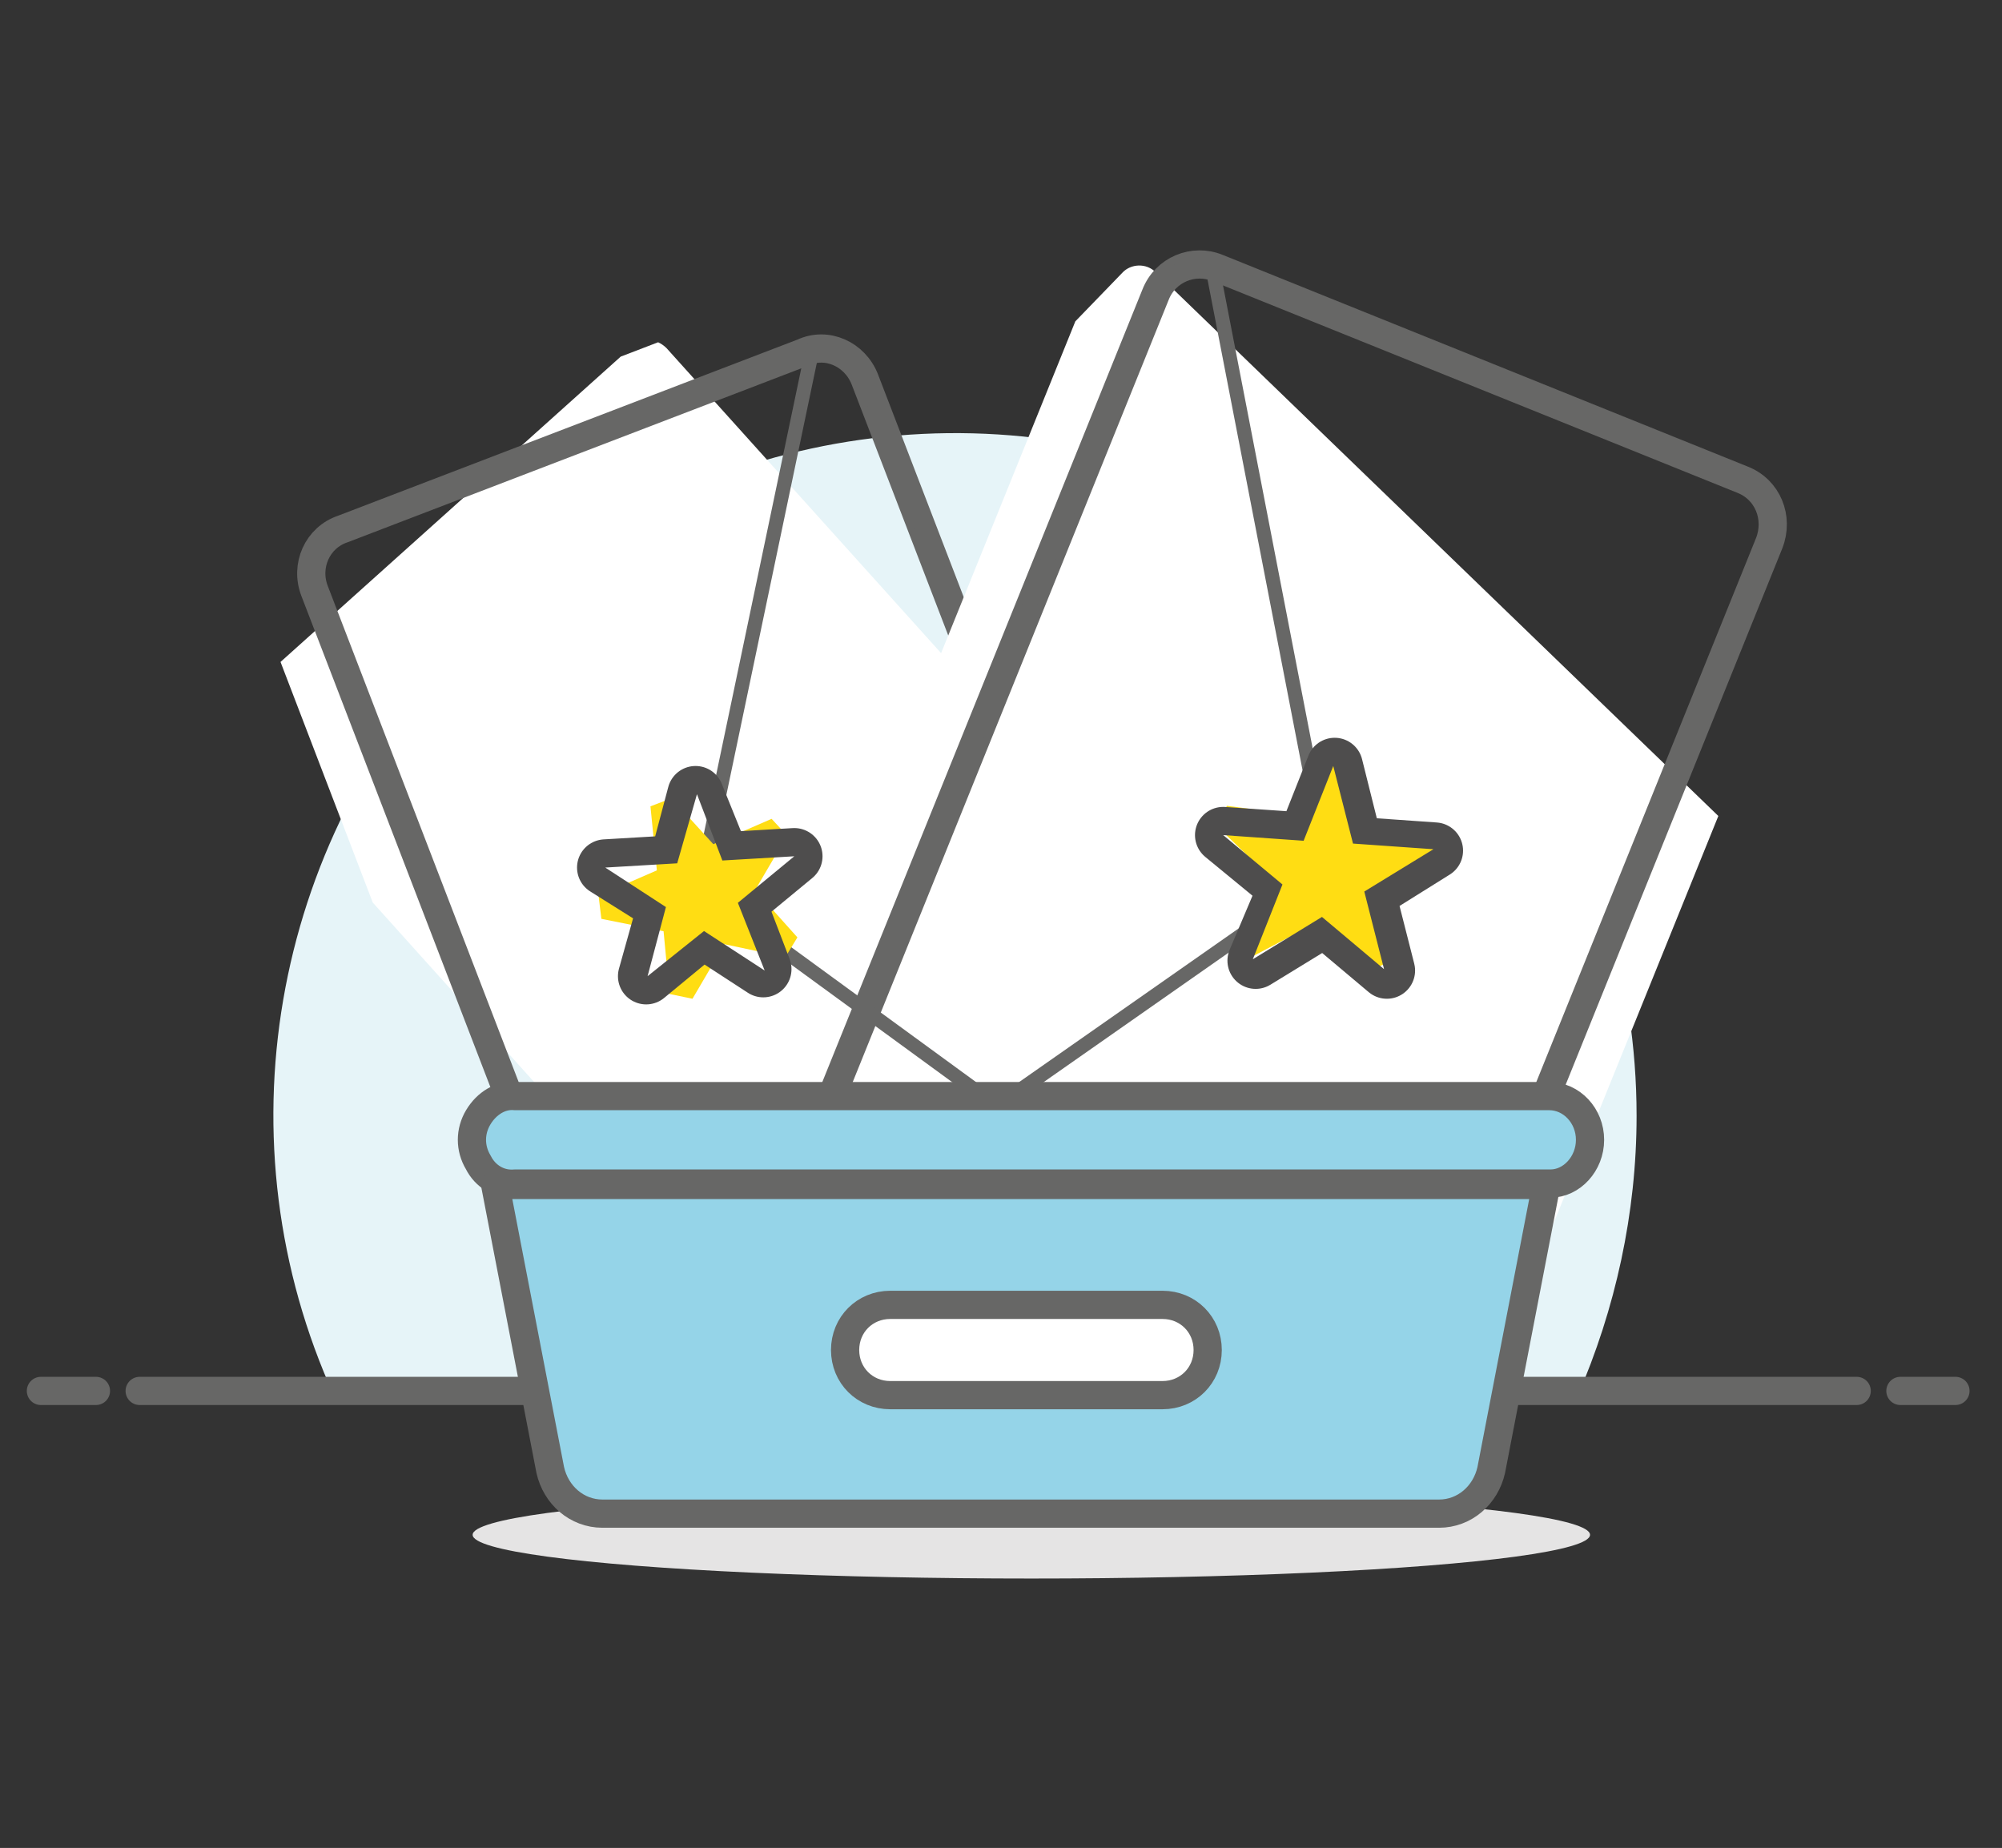 <?xml version="1.0" encoding="utf-8"?>
<!-- Generator: Adobe Illustrator 24.1.0, SVG Export Plug-In . SVG Version: 6.00 Build 0)  -->
<svg version="1.1" id="Ebene_1" xmlns="http://www.w3.org/2000/svg" xmlns:xlink="http://www.w3.org/1999/xlink" x="0px" y="0px"
	 viewBox="0 0 141.9 131" style="enable-background:new 0 0 141.9 131;" xml:space="preserve">
<rect x="0" y="0" width="141.9" height="131" fill="#333333" stroke="none"/>
<style type="text/css">
	.st0{clip-path:url(#SVGID_1_);fill:#E6F4F8;}
	.st1{fill:none;stroke:#676766;stroke-width:2;stroke-linecap:round;stroke-linejoin:round;stroke-miterlimit:10;}
	.st2{clip-path:url(#SVGID_2_);fill:#E5E4E4;}
	.st3{clip-path:url(#SVGID_3_);fill:#FFFFFF;}
	.st4{fill:none;stroke:#676766;stroke-width:1;stroke-linecap:round;stroke-linejoin:round;stroke-miterlimit:10;}
	.st5{clip-path:url(#SVGID_4_);fill:#FFDD13;}
	.st6{clip-path:url(#SVGID_5_);fill:none;stroke:#4E4D4D;stroke-width:4;stroke-linejoin:round;stroke-miterlimit:10;}
	.st7{clip-path:url(#SVGID_6_);fill:#FFFFFF;}
	.st8{fill:none;stroke:#676766;stroke-linecap:round;stroke-linejoin:round;stroke-miterlimit:10;}
	.st9{clip-path:url(#SVGID_7_);fill:#FFDD13;}
	.st10{clip-path:url(#SVGID_8_);fill:none;stroke:#4E4D4D;stroke-width:4;stroke-linejoin:round;stroke-miterlimit:10;}
	.st11{clip-path:url(#SVGID_9_);fill:#95D4E8;}
	.st12{fill:none;stroke:#676766;stroke-width:2;stroke-linejoin:round;stroke-miterlimit:10;}
	.st13{clip-path:url(#SVGID_10_);fill:#95D4E8;}
	.st14{clip-path:url(#SVGID_11_);fill:#FFFFFF;}
</style>
<g>
	<defs>
		<path id="SVGID_23_" d="M116,79.1c0-19.7-12-37.5-30.3-44.9c-18.3-7.4-39.3-2.8-52.9,11.4s-17.3,35.4-9.1,53.4h88.1
			C114.5,92.8,116,86,116,79.1z"/>
	</defs>
	<clipPath id="SVGID_1_">
		<use xlink:href="#SVGID_23_"  style="overflow:visible;"/>
	</clipPath>
	<rect x="15" y="26.5" class="st0" width="105.3" height="76.9"/>
</g>
<line class="st1" x1="9.9" y1="98.6" x2="131.6" y2="98.6"/>
<line class="st1" x1="2.9" y1="98.6" x2="6.8" y2="98.6"/>
<line class="st1" x1="134.7" y1="98.6" x2="138.6" y2="98.6"/>
<g>
	<defs>
		<ellipse id="SVGID_25_" cx="73.1" cy="108.8" rx="39.6" ry="3.1"/>
	</defs>
	<clipPath id="SVGID_2_">
		<use xlink:href="#SVGID_25_"  style="overflow:visible;"/>
	</clipPath>
	<rect x="29.2" y="101.4" class="st2" width="87.7" height="14.8"/>
</g>
<g>
	<defs>
		<path id="SVGID_27_" d="M60.9,25.2l22.4,58.3c0.3,0.9-0.1,1.9-1,2.2L46.5,99.5c-0.9,0.3-1.9-0.1-2.2-1L21.9,40.1
			c-0.3-0.9,0.1-1.9,1-2.2l35.8-13.7C59.5,23.8,60.5,24.3,60.9,25.2z"/>
	</defs>
	<clipPath id="SVGID_3_">
		<use xlink:href="#SVGID_27_"  style="overflow:visible;"/>
	</clipPath>
	
		<rect x="27.4" y="24.6" transform="matrix(0.934 -0.358 0.358 0.934 -18.66 22.943)" class="st3" width="50.3" height="74.5"/>
</g>
<path class="st1" d="M61.3,26.9L82.5,82c0.7,1.8-0.2,3.8-2,4.4L47.9,99c-1.8,0.7-3.8-0.2-4.4-2L22.3,41.9c-0.7-1.8,0.2-3.8,2-4.4
	l32.6-12.5C58.6,24.2,60.6,25.1,61.3,26.9z"/>
<path class="st4" d="M57.6,24.7L50,61c-0.3,1.2,0.2,2.5,1.2,3.2l30,21.9c2.1-0.8,1.8-2.7,1.4-3.9L61.2,26.7
	C60.8,25.6,59,24.1,57.6,24.7z"/>
<g>
	<defs>
		<polygon id="SVGID_29_" points="56.2,59.9 51.7,60.1 50.1,56 48.5,56 47.3,60.4 42.8,60.6 42.4,62.2 46.2,64.6 45,68.9 46.4,69.8 
			49.9,67 53.6,69.4 54.9,68.4 53.3,64.2 56.8,61.4 		"/>
	</defs>
	<clipPath id="SVGID_4_">
		<use xlink:href="#SVGID_29_"  style="overflow:visible;"/>
	</clipPath>
	
		<rect x="39.6" y="52.1" transform="matrix(0.934 -0.358 0.358 0.934 -19.244 22.219)" class="st5" width="21.3" height="21.9"/>
</g>
<g>
	<defs>
		<path id="SVGID_31_" d="M56.3,60.7L51.2,61l-1.8-4.7L48,61.2l-5.1,0.3l4.3,2.8l-1.3,4.9l4-3.2l4.3,2.8L52.3,64L56.3,60.7z
			 M63.8,32.4l17.1,44.5L36.9,93.7L19.8,49.2L63.8,32.4z"/>
	</defs>
	<clipPath id="SVGID_5_">
		<use xlink:href="#SVGID_31_"  style="overflow:visible;"/>
	</clipPath>
	<polygon class="st6" points="56.3,60.7 51.2,61 49.3,56.3 48,61.2 42.9,61.5 47.2,64.2 45.8,69.2 49.8,65.9 54.1,68.7 52.3,64 	"/>
</g>
<g>
	<defs>
		<path id="SVGID_33_" d="M82.3,19.1L56,84.2c-0.4,0.9,0.1,1.9,0.9,2.2l40.3,16.3c0.9,0.4,1.9-0.1,2.2-0.9l26.3-65.1
			c0.4-0.9-0.1-1.9-0.9-2.2L84.5,18.2C83.7,17.8,82.7,18.3,82.3,19.1z"/>
	</defs>
	<clipPath id="SVGID_6_">
		<use xlink:href="#SVGID_33_"  style="overflow:visible;"/>
	</clipPath>
	
		<rect x="49.8" y="32.7" transform="matrix(0.375 -0.927 0.927 0.375 0.775 122.081)" class="st7" width="82.2" height="55.4"/>
</g>
<path class="st1" d="M81.9,20.9l-25,61.9c-0.7,1.8,0.1,3.8,1.9,4.5l37.1,15c1.8,0.7,3.8-0.1,4.5-1.9l25-61.9
	c0.7-1.8-0.1-3.8-1.9-4.5L86.3,19C84.6,18.3,82.6,19.1,81.9,20.9z"/>
<path class="st8" d="M85.9,18.8l7.9,40.8c0.3,1.4-0.3,2.8-1.4,3.6L58.4,87c-2.3-0.9-2-3.1-1.5-4.3L81.8,21
	C82.3,19.8,84.4,18.2,85.9,18.8z"/>
<g>
	<defs>
		<polygon id="SVGID_35_" points="86.8,58.3 91.9,58.7 93.8,54 95.4,54.1 96.7,59.1 101.8,59.4 102.2,61 97.9,63.7 99.1,68.6 
			97.8,69.5 93.8,66.2 89.5,68.9 88.2,67.8 90.1,63.1 86.2,59.8 		"/>
	</defs>
	<clipPath id="SVGID_7_">
		<use xlink:href="#SVGID_35_"  style="overflow:visible;"/>
	</clipPath>
	
		<rect x="81.7" y="50.4" transform="matrix(0.375 -0.927 0.927 0.375 1.034 125.273)" class="st9" width="23.4" height="22.9"/>
</g>
<g>
	<defs>
		<path id="SVGID_37_" d="M86.7,59.2l5.7,0.4l2.1-5.3l1.4,5.5l5.7,0.4l-4.9,3l1.4,5.5l-4.4-3.7l-4.9,3l2.1-5.3L86.7,59.2z M80,30
			L61.6,75.6l45.1,18.2l18.4-45.6L80,30z"/>
	</defs>
	<clipPath id="SVGID_8_">
		<use xlink:href="#SVGID_37_"  style="overflow:visible;"/>
	</clipPath>
	<polygon class="st10" points="86.7,59.2 92.5,59.6 94.6,54.3 96,59.9 101.7,60.3 96.9,63.3 98.3,68.8 93.9,65.1 89,68.1 91.2,62.9 
			"/>
</g>
<g>
	<defs>
		<path id="SVGID_39_" d="M112.7,80.8c0,1.7-1.3,3.1-2.8,3.1H36.5c-1.1,0.1-2.1-0.5-2.6-1.5c-0.6-1-0.6-2.2,0-3.2
			c0.6-1,1.6-1.6,2.6-1.5h73.3C111.4,77.7,112.7,79.1,112.7,80.8z"/>
	</defs>
	<clipPath id="SVGID_9_">
		<use xlink:href="#SVGID_39_"  style="overflow:visible;"/>
	</clipPath>
	<rect x="29.2" y="73.4" class="st11" width="87.7" height="14.8"/>
</g>
<path class="st12" d="M112.7,80.8c0,1.7-1.3,3.1-2.8,3.1H36.5c-1.1,0.1-2.1-0.5-2.6-1.5c-0.6-1-0.6-2.2,0-3.2c0.6-1,1.6-1.6,2.6-1.5
	h73.3C111.4,77.7,112.7,79.1,112.7,80.8z"/>
<g>
	<defs>
		<path id="SVGID_41_" d="M82.4,92.5H63.1c-1.8,0-3.2,1.4-3.2,3.2s1.4,3.2,3.2,3.2h19.3c1.8,0,3.2-1.4,3.2-3.2S84.2,92.5,82.4,92.5z
			 M109.6,84l-3.9,20.2c-0.4,1.8-1.9,3.1-3.7,3.1H42.7c-1.8,0-3.3-1.3-3.7-3.1L35.1,84H109.6z"/>
	</defs>
	<clipPath id="SVGID_10_">
		<use xlink:href="#SVGID_41_"  style="overflow:visible;"/>
	</clipPath>
	<rect x="30.8" y="79.7" class="st13" width="83.1" height="31.9"/>
</g>
<path class="st12" d="M35.1,84l3.9,20.2c0.4,1.8,1.9,3.1,3.7,3.1H102c1.8,0,3.3-1.3,3.7-3.1l3.9-20.2H35.1z"/>
<g>
	<defs>
		<path id="SVGID_43_" d="M82.4,98.9H63.1c-1.8,0-3.2-1.4-3.2-3.2s1.4-3.2,3.2-3.2h19.3c1.8,0,3.2,1.4,3.2,3.2S84.2,98.9,82.4,98.9
			L82.4,98.9z"/>
	</defs>
	<clipPath id="SVGID_11_">
		<use xlink:href="#SVGID_43_"  style="overflow:visible;"/>
	</clipPath>
	<rect x="55.6" y="88.2" class="st14" width="34.3" height="15"/>
</g>
<path class="st12" d="M82.4,98.9H63.1c-1.8,0-3.2-1.4-3.2-3.2c0-1.8,1.4-3.2,3.2-3.2h19.3c1.8,0,3.2,1.4,3.2,3.2
	C85.6,97.5,84.2,98.9,82.4,98.9L82.4,98.9z"/>
</svg>
